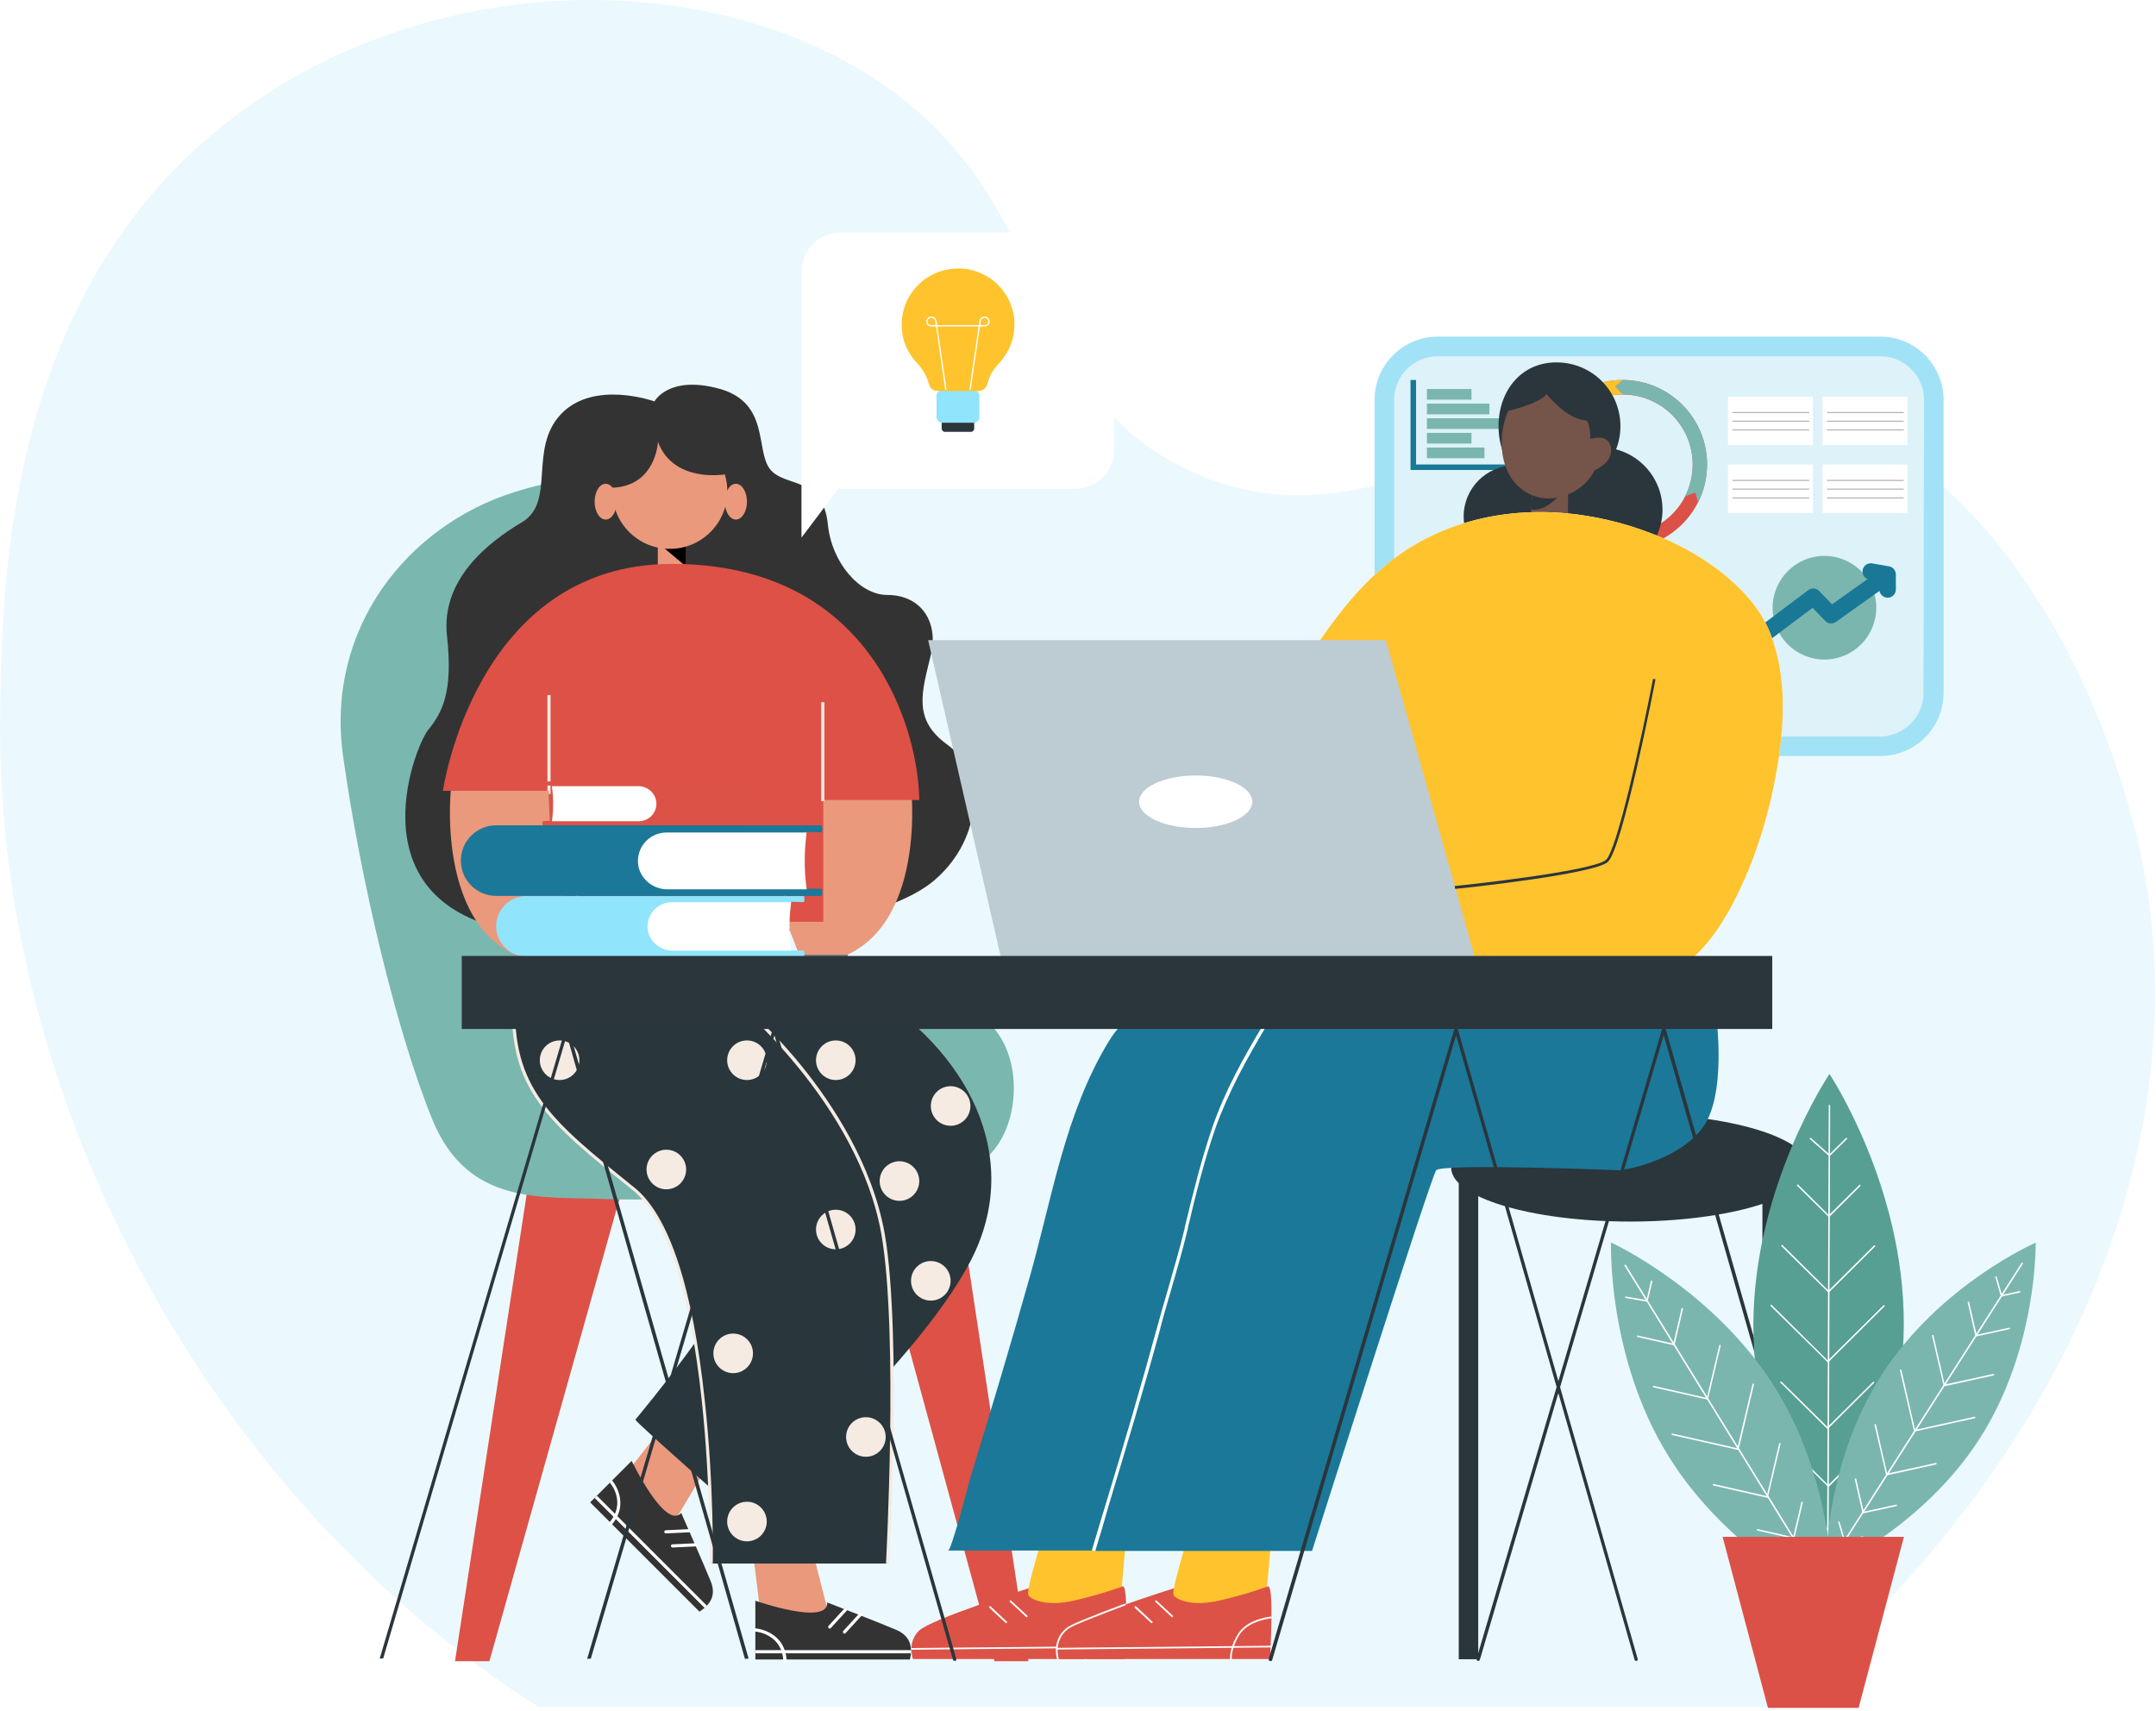 <svg width="538" height="427" viewBox="0 0 538 427" fill="none" xmlns="http://www.w3.org/2000/svg">
<path d="M50.151 35.943C96.896 -5.871 170.163 -10.682 216.909 18.797C265.753 49.659 252.953 97.256 297.139 117.574C351.513 142.549 391.961 80.162 452.633 101.759C494.77 116.755 520.933 162.254 532.3 205.193C547.813 263.896 528.818 323.93 494.617 371.066C480.434 390.616 463.794 408.376 445.106 423.167C443.929 424.088 442.751 425.009 441.574 425.93H134.323C52.659 373.881 -1.356 275.156 0.026 178.222C0.487 145.927 1.562 79.394 50.151 35.943Z" fill="#EBF9FF"/>
<path d="M358.814 188.66C358.375 188.66 357.936 188.633 357.442 188.606C357.387 188.606 357.332 188.606 357.304 188.606C357.112 188.578 356.92 188.551 356.728 188.551C356.673 188.551 356.59 188.523 356.536 188.523C356.343 188.496 356.179 188.468 356.014 188.441C356.014 188.441 355.849 188.413 355.794 188.413C355.63 188.386 355.437 188.331 355.273 188.304C355.273 188.304 355.108 188.276 355.053 188.249C354.888 188.194 354.724 188.166 354.559 188.111C354.476 188.084 354.394 188.056 354.339 188.056C354.174 188.002 354.01 187.947 353.845 187.892L353.653 187.837C353.488 187.782 353.323 187.727 353.159 187.645L352.994 187.59C352.829 187.507 352.637 187.452 352.472 187.37L352.335 187.315C352.143 187.233 351.978 187.15 351.786 187.068L351.703 187.013C348.738 185.531 346.35 183.169 344.812 180.232L344.785 180.149C344.675 179.93 344.565 179.71 344.455 179.49L344.428 179.408C344.318 179.188 344.236 178.969 344.153 178.749L344.098 178.639C344.016 178.42 343.934 178.2 343.851 177.98L343.796 177.843C343.714 177.623 343.659 177.404 343.604 177.212L343.549 177.047C343.494 176.827 343.439 176.607 343.384 176.388L343.357 176.251C343.302 176.031 343.275 175.811 343.22 175.592C343.22 175.537 343.192 175.482 343.192 175.427C343.165 175.207 343.137 174.988 343.11 174.741C343.11 174.686 343.11 174.631 343.082 174.603C343.027 174.027 343 173.478 343 172.901V99.787C343 91.084 350.084 84 358.787 84H469.213C477.916 84 485 91.084 485 99.787V104.784V172.874C485 176.305 483.902 179.573 481.87 182.318C478.905 186.299 474.183 188.66 469.213 188.66H358.814Z" fill="#A2E2F7"/>
<path d="M480.113 104.783V99.787C480.113 93.774 475.226 88.887 469.213 88.887H358.787C352.774 88.887 347.887 93.774 347.887 99.787V172.873C347.887 173.285 347.915 173.669 347.942 174.054C347.942 174.081 347.942 174.109 347.942 174.136C347.969 174.301 347.997 174.466 347.997 174.63C347.997 174.658 347.997 174.685 348.024 174.74C348.052 174.905 348.079 175.042 348.107 175.207C348.107 175.234 348.134 175.289 348.134 175.317C348.162 175.454 348.217 175.619 348.244 175.756C348.244 175.783 348.271 175.838 348.271 175.866C348.326 176.003 348.354 176.168 348.409 176.305C348.409 176.333 348.436 176.36 348.436 176.387C348.491 176.525 348.546 176.689 348.601 176.827C348.601 176.854 348.628 176.882 348.628 176.909C348.683 177.074 348.766 177.211 348.821 177.348C348.821 177.376 348.848 177.376 348.848 177.403C348.93 177.568 348.985 177.705 349.068 177.87V177.898C350.111 179.929 351.786 181.577 353.845 182.592C353.872 182.592 353.872 182.62 353.9 182.62C354.01 182.675 354.147 182.73 354.257 182.785C354.284 182.812 354.312 182.812 354.339 182.84C354.449 182.894 354.559 182.949 354.696 182.977C354.724 183.004 354.778 183.004 354.806 183.032C354.916 183.087 355.026 183.114 355.135 183.169C355.19 183.196 355.218 183.196 355.273 183.224C355.382 183.251 355.492 183.306 355.602 183.334C355.657 183.361 355.712 183.361 355.739 183.389C355.849 183.416 355.959 183.444 356.069 183.471C356.124 183.471 356.179 183.498 356.234 183.498C356.343 183.526 356.453 183.553 356.59 183.581C356.645 183.581 356.7 183.608 356.728 183.608C356.838 183.636 356.975 183.663 357.085 183.663C357.14 183.663 357.167 183.663 357.222 183.691C357.359 183.718 357.469 183.718 357.606 183.746C357.634 183.746 357.661 183.746 357.689 183.746C358.018 183.773 358.32 183.8 358.65 183.8H469.076C472.645 183.8 475.802 182.071 477.807 179.435C479.152 177.623 479.976 175.372 479.976 172.928L480.113 104.783Z" fill="#DDF2F9"/>
<path d="M404.912 94.818C393.299 94.818 383.827 104.263 383.827 115.904C383.827 120.242 385.145 124.278 387.396 127.655C391.185 133.284 397.609 136.99 404.885 136.99C413.122 136.99 420.26 132.24 423.747 125.321C425.175 122.494 425.971 119.281 425.971 115.904C425.971 104.291 416.526 94.818 404.912 94.818ZM420.507 123.866C417.624 129.522 411.721 133.421 404.912 133.421C398.708 133.421 393.271 130.209 390.169 125.349C388.439 122.631 387.423 119.391 387.423 115.932C387.423 106.267 395.248 98.442 404.912 98.442C414.577 98.442 422.402 106.267 422.402 115.932C422.402 118.76 421.715 121.478 420.507 123.866Z" fill="#DC5147"/>
<path d="M425.971 115.903C425.971 119.28 425.175 122.493 423.747 125.32L423.006 122.904L420.48 123.865C421.688 121.477 422.374 118.786 422.374 115.903C422.374 106.239 414.55 98.414 404.885 98.414L403.046 96.437L404.885 94.845C416.526 94.817 425.971 104.289 425.971 115.903Z" fill="#7AB6AE"/>
<path d="M403.073 96.438L404.913 98.415C395.248 98.415 387.423 106.24 387.423 115.904C387.423 119.364 388.439 122.603 390.169 125.321V128.369L387.423 127.655C385.172 124.306 383.854 120.27 383.854 115.904C383.854 104.291 393.299 94.818 404.94 94.818L403.073 96.438Z" fill="#FFC22D"/>
<path d="M378.582 117.277H351.978V94.818H353.351V115.904H378.582V117.277Z" fill="#1A7897"/>
<path d="M367.188 97.068H356.069V99.731H367.188V97.068Z" fill="#7AB6AE"/>
<path d="M371.663 100.721H356.069V103.384H371.663V100.721Z" fill="#7AB6AE"/>
<path d="M375.919 104.371H356.069V107.034H375.919V104.371Z" fill="#7AB6AE"/>
<path d="M367.188 108.023H356.069V110.687H367.188V108.023Z" fill="#7AB6AE"/>
<path d="M370.428 111.676H356.069V114.339H370.428V111.676Z" fill="#7AB6AE"/>
<path d="M452.41 98.964H431.187V111.072H452.41V98.964Z" fill="white"/>
<g opacity="0.3">
<path d="M451.367 107.419H432.423C432.34 107.419 432.285 107.364 432.285 107.282C432.285 107.199 432.34 107.145 432.423 107.145H451.367C451.449 107.145 451.504 107.199 451.504 107.282C451.504 107.364 451.449 107.419 451.367 107.419Z" fill="black"/>
</g>
<g opacity="0.3">
<path d="M451.367 105.25H432.423C432.34 105.25 432.285 105.195 432.285 105.113C432.285 105.03 432.34 104.976 432.423 104.976H451.367C451.449 104.976 451.504 105.03 451.504 105.113C451.504 105.168 451.449 105.25 451.367 105.25Z" fill="black"/>
</g>
<g opacity="0.3">
<path d="M451.367 103.081H432.423C432.34 103.081 432.285 103.026 432.285 102.944C432.285 102.862 432.34 102.807 432.423 102.807H451.367C451.449 102.807 451.504 102.862 451.504 102.944C451.504 103.026 451.449 103.081 451.367 103.081Z" fill="black"/>
</g>
<path d="M475.995 98.964H454.772V111.072H475.995V98.964Z" fill="white"/>
<g opacity="0.3">
<path d="M474.952 107.419H456.007C455.925 107.419 455.87 107.364 455.87 107.282C455.87 107.199 455.925 107.145 456.007 107.145H474.952C475.034 107.145 475.089 107.199 475.089 107.282C475.089 107.364 475.034 107.419 474.952 107.419Z" fill="black"/>
</g>
<g opacity="0.3">
<path d="M474.952 105.25H456.007C455.925 105.25 455.87 105.195 455.87 105.113C455.87 105.03 455.925 104.976 456.007 104.976H474.952C475.034 104.976 475.089 105.03 475.089 105.113C475.089 105.168 475.034 105.25 474.952 105.25Z" fill="black"/>
</g>
<g opacity="0.3">
<path d="M474.952 103.081H456.007C455.925 103.081 455.87 103.026 455.87 102.944C455.87 102.862 455.925 102.807 456.007 102.807H474.952C475.034 102.807 475.089 102.862 475.089 102.944C475.089 103.026 475.034 103.081 474.952 103.081Z" fill="black"/>
</g>
<path d="M452.41 115.903H431.187V128.011H452.41V115.903Z" fill="white"/>
<g opacity="0.3">
<path d="M451.367 124.387H432.423C432.34 124.387 432.285 124.332 432.285 124.25C432.285 124.167 432.34 124.112 432.423 124.112H451.367C451.449 124.112 451.504 124.167 451.504 124.25C451.504 124.332 451.449 124.387 451.367 124.387Z" fill="black"/>
</g>
<g opacity="0.3">
<path d="M451.367 122.191H432.422C432.34 122.191 432.285 122.136 432.285 122.053C432.285 121.971 432.34 121.916 432.422 121.916H451.367C451.449 121.916 451.504 121.971 451.504 122.053C451.504 122.136 451.449 122.191 451.367 122.191Z" fill="black"/>
</g>
<g opacity="0.3">
<path d="M451.367 120.022H432.422C432.34 120.022 432.285 119.967 432.285 119.884C432.285 119.802 432.34 119.747 432.422 119.747H451.367C451.449 119.747 451.504 119.802 451.504 119.884C451.504 119.967 451.449 120.022 451.367 120.022Z" fill="black"/>
</g>
<path d="M475.995 115.903H454.772V128.011H475.995V115.903Z" fill="white"/>
<g opacity="0.3">
<path d="M474.952 124.387H456.007C455.925 124.387 455.87 124.332 455.87 124.25C455.87 124.167 455.925 124.112 456.007 124.112H474.952C475.034 124.112 475.089 124.167 475.089 124.25C475.089 124.332 475.034 124.387 474.952 124.387Z" fill="black"/>
</g>
<g opacity="0.3">
<path d="M474.951 122.191H456.007C455.925 122.191 455.87 122.136 455.87 122.053C455.87 121.971 455.925 121.916 456.007 121.916H474.951C475.034 121.916 475.089 121.971 475.089 122.053C475.089 122.136 475.034 122.191 474.951 122.191Z" fill="black"/>
</g>
<g opacity="0.3">
<path d="M474.951 120.022H456.007C455.925 120.022 455.87 119.967 455.87 119.884C455.87 119.802 455.925 119.747 456.007 119.747H474.951C475.034 119.747 475.089 119.802 475.089 119.884C475.089 119.967 475.034 120.022 474.951 120.022Z" fill="black"/>
</g>
<path d="M392.069 152.571V166.354H397.533V152.571H392.069Z" fill="#A2E2F7"/>
<path d="M399.553 147.029V166.357H405.017V147.029H399.553Z" fill="#A2E2F7"/>
<path d="M407.029 141.77V166.37H412.492V141.77H407.029Z" fill="#A2E2F7"/>
<path d="M414.502 152.574V166.356H419.966V152.574H414.502Z" fill="#A2E2F7"/>
<path d="M422 148.528V166.347H427.464V148.528H422Z" fill="#A2E2F7"/>
<path d="M455.265 164.582C462.407 164.582 468.197 158.792 468.197 151.65C468.197 144.508 462.407 138.719 455.265 138.719C448.124 138.719 442.334 144.508 442.334 151.65C442.334 158.792 448.124 164.582 455.265 164.582Z" fill="#7AB6AE"/>
<path d="M436.074 163.291C435.442 163.291 434.838 163.017 434.426 162.468C433.74 161.562 433.932 160.271 434.838 159.585L451.229 147.257C452.053 146.626 453.234 146.736 453.947 147.477L457.16 150.799L469.707 141.876C470.64 141.217 471.931 141.437 472.59 142.37C473.249 143.304 473.029 144.594 472.096 145.253L458.121 155.192C457.297 155.768 456.144 155.686 455.457 154.945L452.3 151.678L437.337 162.907C436.925 163.154 436.486 163.291 436.074 163.291Z" fill="#1A7897"/>
<path d="M471.025 149.152C469.899 149.152 468.966 148.219 468.966 147.093V145.089L466.467 144.649C465.341 144.457 464.6 143.386 464.792 142.261C464.985 141.135 466.055 140.394 467.181 140.586L471.382 141.327C472.37 141.492 473.084 142.343 473.084 143.359V147.093C473.084 148.219 472.178 149.152 471.025 149.152Z" fill="#1A7897"/>
<path d="M113.544 414.53H122.123L156.058 293.886H132.059L113.544 414.53Z" fill="#DD5147"/>
<path d="M256.638 414.53H248.17L214.032 289.499H237.72L256.638 414.53Z" fill="#DD5147"/>
<path d="M128.419 122.773C159.638 112.933 179.358 124.314 186.273 144.824C194.849 170.234 187.498 232.791 194.849 245.278C199.789 253.696 235.078 248.045 243.772 253.024C257.841 261.125 255.153 288.393 240.255 292.028C218.362 297.403 167.344 299.892 151.458 299.221C135.611 298.509 116.84 301.196 107.909 279.422C99.018 257.648 89.968 219.908 85.582 188.452C81.274 156.995 101.428 131.269 128.419 122.773Z" fill="#7AB7AF"/>
<path d="M178.647 362.251L167.661 380.746L155.529 368.614L168.451 352.056C168.451 352.016 178.172 361.738 178.647 362.251Z" fill="#EA997C"/>
<path d="M174.537 402.166L147.269 374.899L157.623 364.545C157.623 364.545 165.961 381.854 169.992 377.546C169.992 377.546 175.801 390.745 177.382 394.658C178.923 398.53 176.71 400.783 174.537 402.166Z" fill="#333333"/>
<path d="M148.965 373.25L148.406 373.809L175.846 401.249L176.405 400.69L148.965 373.25Z" fill="white"/>
<path d="M167.819 386.161C167.621 386.161 167.424 386.003 167.424 385.766C167.424 385.528 167.582 385.37 167.819 385.37L173.628 385.094C173.826 385.094 174.023 385.252 174.023 385.489C174.023 385.726 173.865 385.884 173.628 385.884L167.819 386.161Z" fill="white"/>
<path d="M166.159 382.644C165.961 382.644 165.764 382.486 165.764 382.249C165.764 382.012 165.922 381.854 166.159 381.854L171.968 381.577C172.166 381.577 172.363 381.735 172.363 381.972C172.363 382.209 172.205 382.368 171.968 382.368L166.159 382.644Z" fill="white"/>
<path d="M152.17 380.826C152.091 380.826 151.972 380.786 151.893 380.707C151.735 380.549 151.735 380.312 151.853 380.154C156.477 375.056 152.367 370.156 152.17 369.959C152.011 369.801 152.051 369.563 152.209 369.405C152.367 369.247 152.604 369.287 152.762 369.445C152.802 369.484 157.544 375.056 152.446 380.707C152.367 380.786 152.249 380.826 152.17 380.826Z" fill="white"/>
<path d="M201.725 382.998L207.06 403.824H189.909L187.34 382.998C187.301 382.998 201.053 382.998 201.725 382.998Z" fill="#EA997C"/>
<path d="M227.055 414.099H188.486V399.438C188.486 399.438 206.664 405.8 206.427 399.872C206.427 399.872 219.902 405.089 223.736 406.748C227.608 408.448 227.648 411.609 227.055 414.099Z" fill="#333333"/>
<path d="M227.332 411.769H188.525V412.559H227.332V411.769Z" fill="white"/>
<path d="M210.734 407.658C210.655 407.658 210.537 407.618 210.458 407.539C210.299 407.381 210.299 407.144 210.418 406.986L214.37 402.679C214.528 402.521 214.765 402.521 214.923 402.639C215.081 402.797 215.081 403.034 214.963 403.192L211.011 407.5C210.932 407.618 210.813 407.658 210.734 407.658Z" fill="white"/>
<path d="M207.059 406.392C206.98 406.392 206.861 406.353 206.782 406.274C206.624 406.116 206.624 405.879 206.743 405.721L210.695 401.413C210.853 401.255 211.09 401.255 211.248 401.374C211.406 401.532 211.406 401.769 211.287 401.927L207.336 406.234C207.257 406.313 207.138 406.392 207.059 406.392Z" fill="white"/>
<path d="M195.875 414.968C195.678 414.968 195.48 414.81 195.48 414.572C195.362 411.688 194.136 409.554 191.884 408.25C190.185 407.262 188.525 407.143 188.525 407.143C188.288 407.143 188.13 406.946 188.169 406.708C188.169 406.471 188.367 406.313 188.604 406.353C188.683 406.353 195.954 406.945 196.31 414.533C196.27 414.81 196.112 414.968 195.875 414.968Z" fill="white"/>
<path d="M158.532 354.271C159.401 355.614 185.364 378.416 185.364 378.416C185.364 378.416 231.442 338.306 243.337 312.303C255.193 286.3 239.662 259.704 213.027 245.043H162.049C162.049 245.043 196.469 278.357 192.083 301.159C188.684 318.546 158.532 354.271 158.532 354.271Z" fill="#29363C"/>
<path d="M182.954 249.113C182.954 249.113 214.449 274.523 220.338 307.995C224.645 332.457 221.484 390.153 221.484 390.153H177.461C177.461 390.153 178.804 313.291 158.057 296.614C137.31 279.937 127.154 271.955 128.261 249.153H182.954V249.113Z" fill="#29363C"/>
<path d="M221.878 390.152L221.088 390.113C221.088 389.955 221.878 375.491 222.116 358.222C222.353 342.296 222.155 320.64 219.942 308.034C214.172 275.115 183.032 249.666 182.716 249.389L183.23 248.757C183.309 248.836 191.252 255.277 199.788 265.71C207.652 275.352 217.69 290.527 220.772 307.876C222.985 320.561 223.183 342.217 222.985 358.182C222.669 375.531 221.878 389.994 221.878 390.152Z" fill="#F5EBE2"/>
<path d="M177.856 390.112H177.066C177.066 389.914 177.382 370.669 175.129 349.645C172.205 321.904 166.198 303.646 157.781 296.889L157.228 296.454C136.916 280.093 126.72 271.913 127.826 249.111L128.617 249.151C127.51 271.558 137.627 279.659 157.702 295.861L158.255 296.296C166.949 303.291 172.877 321.232 175.88 349.606C178.172 370.629 177.896 389.914 177.856 390.112Z" fill="#F5EBE2"/>
<path d="M232.272 324.552C235 324.552 237.212 322.341 237.212 319.613C237.212 316.884 235 314.673 232.272 314.673C229.544 314.673 227.332 316.884 227.332 319.613C227.332 322.341 229.544 324.552 232.272 324.552Z" fill="#F5EBE2"/>
<path d="M208.561 269.505C211.289 269.505 213.501 267.293 213.501 264.565C213.501 261.837 211.289 259.625 208.561 259.625C205.833 259.625 203.622 261.837 203.622 264.565C203.622 267.293 205.833 269.505 208.561 269.505Z" fill="#F5EBE2"/>
<path d="M224.447 299.657C227.175 299.657 229.387 297.445 229.387 294.717C229.387 291.989 227.175 289.777 224.447 289.777C221.719 289.777 219.508 291.989 219.508 294.717C219.508 297.445 221.719 299.657 224.447 299.657Z" fill="#F5EBE2"/>
<path d="M237.212 280.925C239.94 280.925 242.151 278.714 242.151 275.986C242.151 273.258 239.94 271.046 237.212 271.046C234.484 271.046 232.272 273.258 232.272 275.986C232.272 278.714 234.484 280.925 237.212 280.925Z" fill="#F5EBE2"/>
<path d="M186.392 269.505C189.12 269.505 191.331 267.293 191.331 264.565C191.331 261.837 189.12 259.625 186.392 259.625C183.664 259.625 181.452 261.837 181.452 264.565C181.452 267.293 183.664 269.505 186.392 269.505Z" fill="#F5EBE2"/>
<path d="M139.642 269.505C142.37 269.505 144.582 267.293 144.582 264.565C144.582 261.837 142.37 259.625 139.642 259.625C136.914 259.625 134.702 261.837 134.702 264.565C134.702 267.293 136.914 269.505 139.642 269.505Z" fill="#F5EBE2"/>
<path d="M166.277 296.773C169.005 296.773 171.216 294.561 171.216 291.833C171.216 289.105 169.005 286.894 166.277 286.894C163.549 286.894 161.337 289.105 161.337 291.833C161.337 294.561 163.549 296.773 166.277 296.773Z" fill="#F5EBE2"/>
<path d="M208.561 311.749C211.289 311.749 213.501 309.537 213.501 306.809C213.501 304.081 211.289 301.869 208.561 301.869C205.833 301.869 203.622 304.081 203.622 306.809C203.622 309.537 205.833 311.749 208.561 311.749Z" fill="#F5EBE2"/>
<path d="M182.954 342.653C185.682 342.653 187.894 340.441 187.894 337.713C187.894 334.985 185.682 332.773 182.954 332.773C180.226 332.773 178.014 334.985 178.014 337.713C178.014 340.441 180.226 342.653 182.954 342.653Z" fill="#F5EBE2"/>
<path d="M216.07 363.518C218.798 363.518 221.01 361.307 221.01 358.578C221.01 355.85 218.798 353.639 216.07 353.639C213.342 353.639 211.13 355.85 211.13 358.578C211.13 361.307 213.342 363.518 216.07 363.518Z" fill="#F5EBE2"/>
<path d="M186.392 384.62C189.12 384.62 191.331 382.408 191.331 379.68C191.331 376.952 189.12 374.74 186.392 374.74C183.664 374.74 181.452 376.952 181.452 379.68C181.452 382.408 183.664 384.62 186.392 384.62Z" fill="#F5EBE2"/>
<path d="M163.313 100.169C163.313 100.169 148.138 94.676 139.958 103.37C131.778 112.064 138.773 125.263 130.237 130.321C121.701 135.38 109.964 144.706 111.545 158.735C113.086 172.764 110.359 177.783 106.882 182.09C103.365 186.398 87.399 226.943 131.027 232.792C174.655 238.64 219.034 230.934 232.47 220.225C244.641 210.504 246.657 193.195 236.382 185.805C227.57 179.482 230.138 172.448 232.312 163.279C234.169 155.494 230.138 148.5 221.405 148.46C214.529 148.46 207.574 140.478 206.586 130.914C205.361 118.664 195.876 121.746 192.162 117.083C188.447 112.42 192.162 100.525 179.516 97.008C166.791 93.53 163.313 100.169 163.313 100.169Z" fill="#333333"/>
<path d="M227.412 197.344C227.412 197.344 231.917 240.497 200.263 240.497L195.323 227.615C195.323 227.615 202.911 224.493 202.911 197.344H227.412Z" fill="#EA997C"/>
<path d="M164.147 141.36L171.221 141.36L171.221 135.393L164.147 135.393L164.147 141.36Z" fill="#EA997C"/>
<path d="M171.217 141.386L164.143 135.419H171.217V141.386Z" fill="black"/>
<path d="M167.147 136.96C175.069 136.96 181.492 130.537 181.492 122.615C181.492 114.692 175.069 108.27 167.147 108.27C159.224 108.27 152.802 114.692 152.802 122.615C152.802 130.537 159.224 136.96 167.147 136.96Z" fill="#EA997C"/>
<path d="M180.859 118.386C180.859 118.386 168.016 120.599 164.183 110.246C164.183 110.246 163.748 121.271 152.802 121.706C152.802 121.706 152.13 109.021 163.511 107.124C179.16 104.555 181.018 119.058 180.859 118.386Z" fill="#333333"/>
<path d="M151.142 129.649C152.67 129.649 153.908 127.65 153.908 125.183C153.908 122.717 152.67 120.718 151.142 120.718C149.614 120.718 148.376 122.717 148.376 125.183C148.376 127.65 149.614 129.649 151.142 129.649Z" fill="#EA997C"/>
<path d="M183.626 129.649C185.154 129.649 186.392 127.65 186.392 125.183C186.392 122.717 185.154 120.718 183.626 120.718C182.098 120.718 180.86 122.717 180.86 125.183C180.86 127.65 182.098 129.649 183.626 129.649Z" fill="#EA997C"/>
<path d="M229.387 199.635H205.439V230.025H136.994V197.343H110.517C110.517 197.343 118.618 140.714 167.7 140.714C218.006 140.714 229.229 182.642 229.387 199.635Z" fill="#DD5147"/>
<path d="M137.389 173.435H136.599V198.133H137.389V173.435Z" fill="#F5EBE2"/>
<path d="M205.716 175.212H204.926V199.911H205.716V175.212Z" fill="#F5EBE2"/>
<path d="M195.797 223.703C195.718 223.703 195.639 223.663 195.639 223.584C195.599 223.505 195.639 223.386 195.718 223.307C195.757 223.307 198.761 221.727 199.077 220.067C199.156 219.632 199.037 219.237 198.721 218.842C198.405 218.486 198.049 218.328 197.654 218.328C195.955 218.407 193.86 221.49 193.821 221.529C193.742 221.608 193.623 221.648 193.544 221.569C193.465 221.49 193.426 221.371 193.505 221.292C193.584 221.173 195.757 218.052 197.654 217.933C198.207 217.893 198.682 218.131 199.037 218.565C199.432 219.039 199.591 219.553 199.472 220.106C199.116 221.924 196.034 223.545 195.915 223.624C195.876 223.703 195.836 223.703 195.797 223.703Z" fill="#F5EBE2"/>
<path d="M145.253 224.492C145.214 224.492 145.174 224.492 145.174 224.453C145.056 224.374 141.973 222.793 141.618 220.936C141.499 220.382 141.657 219.869 142.052 219.394C142.447 218.96 142.922 218.723 143.435 218.762C145.332 218.881 147.466 222.003 147.585 222.121C147.664 222.2 147.624 222.319 147.545 222.398C147.466 222.477 147.348 222.437 147.269 222.358C147.229 222.319 145.135 219.276 143.435 219.157C143.001 219.118 142.645 219.315 142.368 219.671C142.052 220.066 141.934 220.461 142.013 220.896C142.329 222.556 145.332 224.137 145.372 224.137C145.451 224.176 145.49 224.295 145.451 224.413C145.372 224.453 145.332 224.492 145.253 224.492Z" fill="#F5EBE2"/>
<path d="M171.651 214.929C171.612 214.89 171.612 214.929 171.651 214.929C171.493 214.89 171.454 214.811 171.454 214.692C171.454 214.653 172.046 210.977 170.9 209.752C170.624 209.436 170.229 209.318 169.794 209.357C169.32 209.397 168.964 209.594 168.687 209.989C167.779 211.412 168.846 214.613 168.885 214.653C168.925 214.771 168.846 214.85 168.767 214.89C168.648 214.929 168.569 214.89 168.529 214.771C168.49 214.613 167.383 211.333 168.371 209.752C168.687 209.278 169.162 209.001 169.754 208.962C170.347 208.922 170.821 209.08 171.217 209.476C172.521 210.859 171.888 214.613 171.888 214.771C171.809 214.85 171.73 214.929 171.651 214.929Z" fill="#F5EBE2"/>
<path d="M112.493 197.344C112.493 197.344 107.988 240.497 139.642 240.497L144.582 227.615C144.582 227.615 136.994 224.493 136.994 197.344H112.493Z" fill="#EA997C"/>
<path d="M211.565 238.205H135.571V240.892H211.565V238.205Z" fill="#808080"/>
<path d="M135.531 204.929C135.429 204.929 135.378 205.031 135.378 205.082V205.799C135.378 205.901 135.48 205.952 135.531 205.952H185.758C188.779 205.952 191.237 203.496 191.237 200.476C191.237 197.457 188.779 195 185.758 195H135.531C135.429 195 135.378 195.102 135.378 195.154V195.87C135.378 195.972 135.48 196.024 135.531 196.024H137.733L139.781 197.661L137.733 204.775L135.531 204.929Z" fill="#DD5247"/>
<path d="M200.453 225.094C200.606 225.094 200.709 224.991 200.709 224.838V223.865C200.709 223.712 200.606 223.609 200.453 223.609H131.333C127.186 223.609 123.806 226.987 123.806 231.133C123.806 235.278 127.186 238.656 131.333 238.656H200.453C200.606 238.656 200.709 238.554 200.709 238.4V237.428C200.709 237.274 200.606 237.172 200.453 237.172H197.381L194.565 234.869L197.381 225.042L200.453 225.094Z" fill="#90E4FB"/>
<path d="M197.278 226.373L197.432 225.145H167.633C164.254 225.145 161.541 227.908 161.592 231.286C161.643 234.613 164.51 237.223 167.838 237.223H197.432V237.069C196.92 233.538 196.869 229.904 197.278 226.373Z" fill="white"/>
<path d="M204.856 207.692C205.009 207.692 205.163 207.539 205.163 207.385V206.259C205.163 206.106 205.009 205.952 204.856 205.952H123.806C118.942 205.952 115 209.893 115 214.755C115 219.617 118.942 223.558 123.806 223.558H204.856C205.009 223.558 205.163 223.404 205.163 223.251V222.074C205.163 221.92 205.009 221.767 204.856 221.767H201.272L197.995 219.105L201.272 207.59L204.856 207.692Z" fill="#1B7898"/>
<path d="M201.118 209.177L201.272 207.744H166.302C162.36 207.744 159.134 210.968 159.186 214.96C159.237 218.85 162.616 221.921 166.507 221.921H201.272V221.716C200.709 217.571 200.657 213.374 201.118 209.177Z" fill="white"/>
<path d="M137.835 204.058L137.733 204.928H159.39C161.848 204.928 163.845 202.932 163.794 200.476C163.742 198.07 161.694 196.177 159.237 196.177H137.733V196.279C138.091 198.838 138.142 201.448 137.835 204.058Z" fill="white"/>
<path d="M399.285 142.738C407.882 142.738 414.85 135.772 414.85 127.18C414.85 118.587 407.882 111.621 399.285 111.621C390.689 111.621 383.721 118.587 383.721 127.18C383.721 135.772 390.689 142.738 399.285 142.738Z" fill="#2B353C"/>
<path d="M377.986 141.612C385.027 141.612 390.735 135.907 390.735 128.869C390.735 121.831 385.027 116.125 377.986 116.125C370.945 116.125 365.237 121.831 365.237 128.869C365.237 135.907 370.945 141.612 377.986 141.612Z" fill="#2B353C"/>
<path d="M256.694 396.333C256.694 396.333 232.271 404.01 229.302 406.927C226.281 409.947 227.817 413.99 227.817 413.99H280.655C280.655 413.99 281.884 393.979 279.938 395.975L256.694 396.333Z" fill="#DD5247"/>
<path d="M259.356 386.199C259.356 386.199 256.079 396.947 256.591 397.971C257.001 398.994 260.79 401.041 268.009 399.404C275.126 397.766 279.938 395.923 279.938 395.923L280.758 386.506L259.356 386.199Z" fill="#FFC32D"/>
<path d="M251.062 405.085L246.761 401.093L247.068 400.734L251.369 404.778L251.062 405.085Z" fill="white"/>
<path d="M256.182 403.6L251.881 399.608L252.188 399.301L256.489 403.293L256.182 403.6Z" fill="white"/>
<path d="M270.62 414.092C270.62 413.99 270.262 411.482 272.566 407.746C274.87 403.958 280.655 403.396 280.911 403.396L280.962 403.805C280.911 403.805 275.126 404.368 272.924 407.95C270.774 411.584 271.03 413.99 271.03 414.041H270.62V414.092Z" fill="white"/>
<path d="M280.975 410.731L227.42 411.253L227.424 411.662L280.979 411.14L280.975 410.731Z" fill="white"/>
<path d="M292.943 396.333C292.943 396.333 268.521 404.01 265.551 406.927C262.53 409.947 264.066 413.99 264.066 413.99H316.905C316.905 413.99 318.133 393.979 316.188 395.975L292.943 396.333Z" fill="#DD5247"/>
<path d="M295.606 386.199C295.606 386.199 292.329 396.947 292.841 397.971C293.302 398.994 297.039 401.041 304.258 399.404C311.375 397.766 316.188 395.923 316.188 395.923L317.007 386.506L295.606 386.199Z" fill="#FFC32D"/>
<path d="M287.362 405.085L283.062 401.093L283.369 400.734L287.67 404.778L287.362 405.085Z" fill="white"/>
<path d="M292.482 403.6L288.182 399.608L288.489 399.301L292.79 403.293L292.482 403.6Z" fill="white"/>
<path d="M306.972 414.092C306.972 413.99 306.613 411.482 308.917 407.746C311.221 403.958 317.007 403.396 317.263 403.396L317.314 403.805C317.263 403.805 311.477 404.368 309.276 407.95C307.074 411.533 307.381 413.99 307.381 414.041H306.972V414.092Z" fill="white"/>
<path d="M317.226 410.68L263.671 411.202L263.675 411.612L317.23 411.089L317.226 410.68Z" fill="white"/>
<path d="M406.76 304.824C431.418 304.824 451.407 298.797 451.407 291.364C451.407 283.93 431.418 277.903 406.76 277.903C382.103 277.903 362.114 283.93 362.114 291.364C362.114 298.797 382.103 304.824 406.76 304.824Z" fill="#2B353C"/>
<path d="M280.911 254.873C279.222 256.152 277.839 257.943 276.559 260.042C265.705 278.057 262.582 298.785 256.95 318.693C252.239 335.429 247.222 352.165 242.102 368.849C241.743 370.078 237.443 386.916 236.572 386.916H291.1C291.1 386.916 320.796 293.769 322.076 291.978C323.458 290.186 367.183 288.651 367.183 288.651C367.183 288.651 381.365 290.135 388.175 281.946C394.985 273.758 391.913 252.825 391.913 252.825C375.631 252.825 359.401 252.825 343.119 252.825C324.38 252.825 305.231 251.751 286.543 252.825C284.29 252.979 282.447 253.695 280.911 254.873Z" fill="#1B7898"/>
<path d="M373.941 106.35C373.941 115.153 379.625 122.267 388.431 122.267C397.237 122.267 404.354 115.153 404.354 106.35C404.354 97.547 397.237 90.433 388.431 90.433C379.573 90.382 373.941 97.547 373.941 106.35Z" fill="#2B353C"/>
<path d="M391.247 121.09C391.349 121.499 391.247 128.869 391.247 128.869H381.98L382.441 121.09H391.247Z" fill="#755449"/>
<path d="M389.455 123.393C389.199 123.444 385.82 127.743 382.082 127.129L382.492 121.09L389.455 123.393Z" fill="#2B353C"/>
<path d="M366.517 130.2C382.697 125.594 400.309 127.846 415.618 134.55C425.756 139.003 437.634 147.345 441.781 158.144C446.748 170.939 444.904 185.985 441.986 199.036C440.399 205.894 438.248 212.65 435.432 219.15C432.309 226.315 427.906 234.299 422.223 239.161C409.986 249.909 356.687 243.46 356.687 243.46L360.066 224.78L334.722 228.925L337.897 203.284C337.897 203.284 322.383 222.886 307.382 225.035L300.623 197.143C300.623 197.143 321.41 171.092 330.063 158.809C338.665 146.526 348.802 135.267 366.517 130.2Z" fill="white"/>
<path d="M366.517 130.2C382.697 125.594 400.309 127.846 415.618 134.55C425.756 139.003 437.634 147.345 441.781 158.144C446.748 170.939 444.904 185.985 441.986 199.036C440.399 205.894 438.248 212.65 435.432 219.15C432.309 226.315 427.906 234.299 422.223 239.161C409.986 249.909 356.687 243.46 356.687 243.46L360.066 224.78L334.722 228.925L337.897 203.284C337.897 203.284 322.383 222.886 307.382 225.035L300.623 197.143C300.623 197.143 321.41 171.092 330.063 158.809C338.665 146.526 348.802 135.267 366.517 130.2Z" fill="#FFC32D"/>
<path d="M360.629 224.42C360.629 224.42 347.881 223.294 341.583 224.42C335.234 225.546 329.756 231.074 330.78 233.121C331.804 235.168 340.508 232.097 345.679 232.302C350.799 232.507 358.991 233.786 358.991 233.786L360.629 224.42Z" fill="#C19678"/>
<path d="M395.906 104.917C396.879 105.889 396.879 109.574 396.879 109.574C396.879 109.574 401.385 107.936 401.999 111.723C402.613 115.511 397.903 117.353 397.903 117.353C395.394 122.778 386.741 127.231 379.829 122.164C376.809 119.912 375.477 116.586 374.965 113.566C374.402 110.188 374.812 106.759 375.938 103.535L376.297 102.562C376.297 102.562 384.233 100.72 385.922 98.314C385.973 98.314 390.786 104.661 395.906 104.917Z" fill="#755449"/>
<path d="M317.007 254.668C316.393 255.078 315.932 255.641 315.573 256.152C308.354 266.951 302.671 279.234 300.111 292.029C296.015 312.706 272.873 387.018 272.873 387.018H327.401C327.401 387.018 356.994 293.821 358.377 292.029C359.759 290.238 404.354 292.029 404.354 292.029C404.354 292.029 417.615 290.238 424.424 281.998C431.234 273.809 428.162 252.877 428.162 252.877C428.162 252.877 322.281 252.877 321.871 252.877C320.335 252.877 318.389 253.593 317.007 254.668Z" fill="#1B7898"/>
<path d="M141.904 256.664C141.852 256.459 141.648 256.356 141.494 256.356C141.289 256.356 141.136 256.459 141.084 256.664L94.749 413.887L95.619 413.836L141.443 258.301L185.884 413.938L186.806 413.887L141.904 256.664Z" fill="#2B353C"/>
<path d="M238.62 413.939L193.667 256.715C193.615 256.511 193.411 256.408 193.257 256.408C193.103 256.408 192.899 256.511 192.847 256.715L146.512 413.939L147.433 413.887L193.257 258.353L237.801 414.143C237.852 414.348 238.057 414.45 238.211 414.45C238.262 414.45 238.313 414.45 238.262 414.502C238.569 414.45 238.671 414.195 238.62 413.939Z" fill="#2B353C"/>
<path d="M273.282 387.121L272.463 386.865C273.59 382.924 274.818 379.034 275.996 375.093C280.297 360.968 284.598 346.382 288.54 331.949C289.462 328.674 290.332 325.449 291.305 322.225C292.79 317.107 294.326 311.784 295.606 306.564L295.657 306.206C297.654 297.966 299.753 289.368 302.569 281.179C305.743 272.069 310.454 263.625 315.113 255.896L315.83 256.306C311.222 264.034 306.562 272.427 303.337 281.384C300.521 289.521 298.37 298.068 296.425 306.359L296.374 306.718C295.094 312.04 293.558 317.312 292.073 322.43C291.151 325.603 290.178 328.878 289.359 332.154C285.417 346.638 281.014 361.224 276.764 375.298C275.638 379.29 274.511 383.18 273.282 387.121Z" fill="white"/>
<path d="M263.81 414.092C262.786 410.714 264.169 407.183 267.087 405.647C269.903 404.163 280.399 400.274 280.86 400.12L280.962 400.53C280.86 400.581 270.057 404.573 267.292 406.006C264.578 407.439 263.247 410.765 264.22 413.939L263.81 414.092Z" fill="white"/>
<path d="M368.873 295.253H364.009V414.041H368.873V295.253Z" fill="#2B353C"/>
<path d="M444.648 295.253H439.784V414.041H444.648V295.253Z" fill="#2B353C"/>
<path d="M408.296 414.45C408.092 414.45 407.938 414.348 407.887 414.143L363.343 258.353L317.468 414.195C317.417 414.45 317.161 414.553 316.905 414.502C316.649 414.45 316.546 414.195 316.598 413.939L362.933 256.715C362.985 256.511 363.189 256.408 363.343 256.408C363.548 256.408 363.701 256.511 363.753 256.715L408.655 413.939C408.706 414.195 408.604 414.399 408.348 414.502C408.348 414.45 408.348 414.45 408.296 414.45Z" fill="#2B353C"/>
<path d="M368.463 413.887L414.799 256.664C414.85 256.459 415.055 256.356 415.208 256.356C415.413 256.356 415.567 256.459 415.618 256.664L460.572 413.887H459.65L415.157 258.301L369.282 414.143C369.231 414.399 368.975 414.501 368.719 414.45C368.514 414.348 368.412 414.143 368.463 413.887Z" fill="#2B353C"/>
<path d="M345.833 159.729L369.794 245.25H251.215L231.606 159.729H345.833Z" fill="#BDCBD3"/>
<path d="M298.37 206.611C306.175 206.611 312.502 203.678 312.502 200.06C312.502 196.442 306.175 193.509 298.37 193.509C290.566 193.509 284.239 196.442 284.239 200.06C284.239 203.678 290.566 206.611 298.37 206.611Z" fill="white"/>
<path d="M363.138 221.811C364.521 221.709 397.647 218.177 401.18 215.107C404.815 212.036 412.802 171.297 413.109 169.506L412.495 169.403C409.679 183.989 403.484 212.292 400.719 214.595C397.289 217.512 363.343 221.095 362.985 221.095L363.138 221.811Z" fill="#2B353C"/>
<path d="M442.242 238.546H115.229V256.766H442.242V238.546Z" fill="#2B353C"/>
<path d="M475.064 330.582C474.954 365.105 456.076 393.055 456.076 393.055C456.076 393.055 437.419 364.995 437.529 330.472C437.64 295.949 456.517 268 456.517 268C456.517 268 475.211 296.023 475.064 330.582Z" fill="#579F92"/>
<path d="M456.113 386.517C456.003 386.517 455.929 386.444 455.929 386.334L456.333 275.897C456.333 275.786 456.407 275.713 456.517 275.713C456.627 275.713 456.701 275.786 456.701 275.897L456.297 386.334C456.297 386.444 456.223 386.517 456.113 386.517Z" fill="white"/>
<path d="M456.48 288.457C456.443 288.457 456.407 288.457 456.37 288.42L451.632 284.233C451.559 284.16 451.559 284.049 451.632 283.976C451.706 283.903 451.816 283.903 451.889 283.976L456.517 288.053L460.63 283.976C460.704 283.903 460.814 283.903 460.887 283.976C460.961 284.049 460.961 284.16 460.887 284.233L456.664 288.42C456.554 288.457 456.517 288.457 456.48 288.457Z" fill="white"/>
<path d="M456.407 303.625C456.37 303.625 456.297 303.625 456.26 303.588L448.437 295.876C448.364 295.802 448.364 295.692 448.437 295.619C448.511 295.545 448.621 295.545 448.694 295.619L456.37 303.221L463.972 295.692C464.046 295.619 464.156 295.619 464.23 295.692C464.303 295.766 464.303 295.876 464.23 295.949L456.517 303.625C456.517 303.625 456.48 303.625 456.407 303.625Z" fill="white"/>
<path d="M456.333 322.503C456.297 322.503 456.223 322.503 456.187 322.466L444.544 310.97C444.471 310.897 444.471 310.787 444.544 310.713C444.618 310.64 444.728 310.64 444.801 310.713L456.297 322.062L467.645 310.787C467.719 310.713 467.829 310.713 467.902 310.787C467.976 310.86 467.976 310.97 467.902 311.044L456.407 322.466C456.444 322.503 456.407 322.503 456.333 322.503Z" fill="white"/>
<path d="M456.15 339.911C456.113 339.911 456.04 339.911 456.003 339.874L441.826 325.881C441.753 325.808 441.753 325.698 441.826 325.624C441.9 325.551 442.01 325.551 442.083 325.624L456.113 339.507L469.996 325.735C470.069 325.661 470.179 325.661 470.253 325.735C470.326 325.808 470.326 325.918 470.253 325.992L456.26 339.874C456.26 339.911 456.186 339.911 456.15 339.911Z" fill="white"/>
<path d="M456.15 381.926C456.113 381.926 456.076 381.926 456.04 381.89L451.302 377.703C451.228 377.629 451.228 377.519 451.302 377.446C451.375 377.372 451.485 377.372 451.559 377.446L456.186 381.522L460.3 377.446C460.373 377.372 460.483 377.372 460.557 377.446C460.63 377.519 460.63 377.629 460.557 377.703L456.26 381.89C456.223 381.926 456.186 381.926 456.15 381.926Z" fill="white"/>
<path d="M456.26 370.981C456.223 370.981 456.15 370.981 456.113 370.945L448.29 363.232C448.217 363.159 448.217 363.048 448.29 362.975C448.364 362.902 448.474 362.902 448.547 362.975L456.223 370.577L463.826 363.048C463.899 362.975 464.009 362.975 464.083 363.048C464.156 363.122 464.156 363.232 464.083 363.306L456.37 370.981C456.333 370.981 456.297 370.981 456.26 370.981Z" fill="white"/>
<path d="M456.076 356.548C456.04 356.548 455.966 356.548 455.929 356.512L444.287 345.016C444.214 344.943 444.214 344.833 444.287 344.759C444.36 344.686 444.471 344.686 444.544 344.759L456.04 356.108L467.388 344.833C467.462 344.759 467.572 344.759 467.645 344.833C467.719 344.906 467.719 345.016 467.645 345.09L456.15 356.512C456.15 356.548 456.113 356.548 456.076 356.548Z" fill="white"/>
<path d="M443.148 346.595C458.427 371.385 457.398 399.775 457.398 399.775C457.398 399.775 431.543 387.986 416.264 363.232C400.986 338.478 402.014 310.052 402.014 310.052C402.014 310.052 427.833 321.841 443.148 346.595Z" fill="#7AB6AE"/>
<path d="M454.423 395.147C454.35 395.147 454.313 395.111 454.276 395.074L405.393 315.854C405.356 315.781 405.356 315.671 405.467 315.597C405.54 315.56 405.65 315.56 405.724 315.671L454.607 394.89C454.644 394.964 454.644 395.074 454.533 395.147C454.46 395.147 454.423 395.147 454.423 395.147Z" fill="white"/>
<path d="M410.976 324.816L405.687 323.898C405.577 323.898 405.503 323.788 405.54 323.677C405.54 323.567 405.65 323.494 405.76 323.531L410.865 324.412L411.967 319.674C412.004 319.564 412.077 319.527 412.188 319.527C412.298 319.564 412.335 319.638 412.335 319.748L411.159 324.632C411.159 324.779 411.086 324.816 410.976 324.816Z" fill="white"/>
<path d="M417.697 335.687H417.66L408.625 333.631C408.515 333.594 408.478 333.52 408.478 333.41C408.515 333.3 408.588 333.263 408.699 333.263L417.55 335.283L419.606 326.542C419.643 326.432 419.717 326.396 419.827 326.396C419.937 326.432 419.974 326.506 419.974 326.616L417.88 335.54C417.843 335.651 417.77 335.687 417.697 335.687Z" fill="white"/>
<path d="M426.07 349.239H426.034L412.592 346.191C412.481 346.154 412.445 346.081 412.445 345.971C412.481 345.861 412.555 345.824 412.665 345.824L425.923 348.835L429.008 335.724C429.045 335.614 429.119 335.577 429.229 335.577C429.339 335.614 429.376 335.687 429.376 335.797L426.217 349.093C426.217 349.203 426.144 349.239 426.07 349.239Z" fill="white"/>
<path d="M433.673 361.799H433.636L417.256 358.09C417.146 358.053 417.109 357.98 417.109 357.869C417.146 357.759 417.219 357.722 417.329 357.722L433.526 361.395L437.309 345.382C437.345 345.272 437.419 345.235 437.529 345.235C437.639 345.272 437.676 345.346 437.676 345.456L433.856 361.652C433.82 361.726 433.746 361.799 433.673 361.799Z" fill="white"/>
<path d="M452.367 391.842L447.078 390.924C446.968 390.924 446.894 390.814 446.931 390.704C446.931 390.594 447.041 390.52 447.152 390.557L452.257 391.438L453.358 386.701C453.395 386.59 453.469 386.554 453.579 386.554C453.689 386.59 453.726 386.664 453.726 386.774L452.55 391.659C452.55 391.806 452.44 391.842 452.367 391.842Z" fill="white"/>
<path d="M447.592 383.982H447.555L438.521 381.926C438.41 381.889 438.374 381.815 438.374 381.705C438.411 381.595 438.484 381.558 438.594 381.558L447.445 383.578L449.502 374.837C449.539 374.727 449.612 374.69 449.722 374.69C449.832 374.727 449.869 374.801 449.869 374.911L447.776 383.835C447.739 383.909 447.666 383.982 447.592 383.982Z" fill="white"/>
<path d="M441.018 373.736H440.981L427.539 370.687C427.429 370.651 427.392 370.577 427.392 370.467C427.429 370.357 427.503 370.32 427.613 370.32L440.871 373.332L443.956 360.22C443.993 360.11 444.066 360.073 444.176 360.073C444.287 360.11 444.323 360.183 444.323 360.294L441.165 373.589C441.202 373.662 441.128 373.736 441.018 373.736Z" fill="white"/>
<path d="M494.052 358.899C479.581 381.522 455.562 391.989 455.562 391.989C455.562 391.989 455.011 365.803 469.481 343.18C483.952 320.556 507.971 310.089 507.971 310.089C507.971 310.089 508.522 336.275 494.052 358.899Z" fill="#7AB6AE"/>
<path d="M458.353 387.766C458.317 387.766 458.28 387.766 458.243 387.729C458.17 387.692 458.133 387.546 458.17 387.472L504.445 315.157C504.482 315.084 504.629 315.047 504.702 315.084C504.776 315.12 504.813 315.267 504.776 315.341L458.5 387.656C458.463 387.729 458.427 387.766 458.353 387.766Z" fill="white"/>
<path d="M499.451 323.568C499.377 323.568 499.304 323.531 499.267 323.421L497.908 318.683C497.871 318.573 497.945 318.5 498.018 318.463C498.128 318.426 498.202 318.5 498.239 318.573L499.561 323.127L503.931 322.172C504.041 322.136 504.115 322.209 504.152 322.319C504.188 322.429 504.115 322.503 504.005 322.54L499.487 323.531C499.487 323.568 499.451 323.568 499.451 323.568Z" fill="white"/>
<path d="M493.097 333.483C493.024 333.483 492.95 333.41 492.913 333.336L491.004 324.999C490.967 324.889 491.04 324.816 491.15 324.779C491.261 324.742 491.334 324.816 491.371 324.926L493.244 333.079L501.324 331.316C501.434 331.28 501.507 331.353 501.544 331.463C501.581 331.574 501.507 331.647 501.397 331.684L493.134 333.483H493.097Z" fill="white"/>
<path d="M485.164 345.86C485.09 345.86 485.017 345.787 484.98 345.713L482.116 333.336C482.079 333.226 482.152 333.153 482.263 333.116C482.373 333.079 482.446 333.153 482.483 333.263L485.274 345.493L497.394 342.849C497.504 342.812 497.578 342.885 497.614 342.995C497.651 343.106 497.578 343.179 497.467 343.216L485.164 345.934C485.201 345.86 485.201 345.86 485.164 345.86Z" fill="white"/>
<path d="M477.782 357.209C477.708 357.209 477.635 357.135 477.598 357.062L474.109 341.967C474.072 341.857 474.146 341.784 474.256 341.747C474.366 341.71 474.44 341.784 474.476 341.894L477.892 356.805L492.693 353.536C492.803 353.499 492.877 353.573 492.913 353.683C492.95 353.793 492.877 353.867 492.766 353.903L477.782 357.209C477.819 357.209 477.819 357.209 477.782 357.209Z" fill="white"/>
<path d="M460.263 384.754C460.19 384.754 460.116 384.718 460.079 384.608L458.721 379.87C458.684 379.76 458.757 379.686 458.831 379.649C458.941 379.613 459.014 379.686 459.051 379.76L460.373 384.314L464.744 383.359C464.854 383.322 464.927 383.396 464.964 383.506C465.001 383.616 464.927 383.689 464.817 383.726L460.3 384.718C460.3 384.754 460.3 384.754 460.263 384.754Z" fill="white"/>
<path d="M464.927 377.629C464.854 377.629 464.781 377.555 464.744 377.482L462.834 369.145C462.797 369.035 462.871 368.961 462.981 368.925C463.091 368.888 463.165 368.961 463.201 369.072L465.074 377.225L473.154 375.462C473.264 375.425 473.338 375.499 473.375 375.609C473.411 375.719 473.338 375.793 473.228 375.829L464.964 377.629C464.927 377.629 464.927 377.629 464.927 377.629Z" fill="white"/>
<path d="M470.804 368.08C470.73 368.08 470.657 368.006 470.62 367.933L467.756 355.556C467.719 355.446 467.792 355.372 467.902 355.336C468.013 355.299 468.086 355.372 468.123 355.483L470.914 367.713L483.034 365.068C483.144 365.032 483.217 365.105 483.254 365.215C483.291 365.325 483.217 365.399 483.107 365.436L470.804 368.153C470.841 368.08 470.804 368.08 470.804 368.08Z" fill="white"/>
<path d="M452.477 383.505H429.853L441.165 426.181H452.477H463.789L475.101 383.505H452.477Z" fill="#DC5147"/>
<path d="M268.215 58H209.788C204.382 58 200 62.382 200 67.788V109.497V112.181V134.155L209.208 121.938C209.401 121.948 209.593 121.966 209.785 121.966H268.212C273.618 121.966 278 117.583 278 112.177V67.788C278.003 62.382 273.621 58 268.215 58Z" fill="white"/>
<path d="M235.792 103.993C235.349 103.993 234.988 104.354 234.988 104.797V106.954C234.988 107.397 235.349 107.758 235.792 107.758H242.284C242.727 107.758 243.088 107.397 243.088 106.954V104.797C243.088 104.354 242.727 103.993 242.284 103.993H235.792Z" fill="#2B353C"/>
<path d="M242.995 105.494H235.092C234.323 105.494 233.693 104.865 233.693 104.096V98.792C233.693 98.023 234.323 97.394 235.092 97.394H242.995C243.764 97.394 244.393 98.023 244.393 98.792V104.096C244.393 104.865 243.764 105.494 242.995 105.494Z" fill="#90E4FB"/>
<path d="M252.517 76.81C252.051 75.33 251.34 73.943 250.419 72.696C250.221 72.439 250.023 72.183 249.813 71.926C249.091 71.076 248.228 70.271 247.319 69.63C247.237 69.572 247.144 69.514 247.063 69.455C245.687 68.546 244.195 67.835 242.587 67.427C241.025 67.019 239.393 66.915 237.785 67.066C237.388 67.101 237.004 67.159 236.608 67.218C230.244 68.302 225.371 73.733 225.022 80.167C224.812 84.2 226.117 87.697 228.868 90.634C230.255 92.114 231.258 93.816 231.77 95.785C231.98 96.601 232.446 97.172 233.251 97.452C233.251 97.452 233.356 97.511 234.09 97.557C234.824 97.604 244.125 97.604 244.125 97.604C244.125 97.604 244.533 97.592 244.848 97.464C245.326 97.266 245.746 97.009 246.037 96.566C246.212 96.31 246.293 95.995 246.387 95.704C246.643 94.876 246.923 94.037 247.331 93.268C247.704 92.569 248.193 91.927 248.706 91.321C249.161 90.797 249.627 90.284 250.07 89.736C250.326 89.433 250.559 89.107 250.781 88.769C251.165 88.151 251.55 87.498 251.865 86.846C252.214 86.1 252.506 85.33 252.704 84.526C252.821 84.06 252.914 83.582 252.984 83.093C253.054 82.65 253.1 82.207 253.124 81.752C253.24 80.097 253.03 78.43 252.517 76.81Z" fill="#FFC32D"/>
<path d="M232.948 70.212V70.224C233.087 70.293 233.052 70.41 233.017 70.527C233.122 70.375 233.052 70.293 232.948 70.212Z" fill="#0C0C0C"/>
<path d="M228.239 88.023C228.262 88.047 228.274 88.07 228.285 88.093C228.32 88.058 228.379 88.047 228.402 87.988C228.355 88.023 228.297 88.035 228.239 88.023Z" fill="#0C0C0C"/>
<path d="M227.423 76.995C227.458 76.96 227.481 76.914 227.458 76.844C227.447 76.902 227.435 76.949 227.423 76.995Z" fill="#0C0C0C"/>
<path d="M234.031 69.362C234.089 69.397 234.089 69.362 234.089 69.315C234.066 69.339 234.054 69.35 234.031 69.362Z" fill="#0C0C0C"/>
<path d="M245.78 79.001C245.092 78.943 244.51 79.409 244.405 80.097C244.37 80.33 244.323 80.563 244.311 80.796C244.3 81.064 244.195 81.146 243.927 81.146C240.675 81.134 237.423 81.134 234.183 81.146C233.938 81.146 233.798 81.087 233.798 80.808C233.798 80.575 233.74 80.341 233.705 80.108C233.6 79.421 233.029 78.954 232.341 79.001C231.63 79.048 231.129 79.584 231.141 80.272C231.152 80.959 231.665 81.437 232.411 81.46C232.644 81.472 232.889 81.484 233.122 81.46C233.472 81.425 233.588 81.542 233.647 81.903C234.078 85.015 234.544 88.127 234.987 91.228C235.278 93.233 235.57 95.249 235.861 97.254C235.966 97.254 236.083 97.254 236.187 97.254C236.001 95.948 235.826 94.643 235.64 93.338C235.08 89.491 234.521 85.645 233.938 81.798C233.891 81.484 233.996 81.46 234.241 81.46C237.446 81.46 240.652 81.472 243.845 81.46C244.148 81.46 244.195 81.53 244.148 81.833C243.857 83.757 243.589 85.691 243.309 87.626C243.053 89.363 242.785 91.111 242.517 92.848C242.47 92.918 242.447 92.988 242.493 93.058C242.295 94.456 242.109 95.855 241.91 97.254C242.015 97.254 242.132 97.254 242.237 97.265C242.4 96.088 242.563 94.911 242.738 93.734C243.286 89.969 243.845 86.204 244.381 82.451C244.521 81.484 244.51 81.484 245.5 81.472C245.559 81.472 245.617 81.472 245.675 81.472C246.421 81.449 246.934 80.983 246.957 80.295C246.981 79.595 246.479 79.048 245.78 79.001ZM232.784 81.122C232.633 81.122 232.493 81.134 232.341 81.122C231.817 81.087 231.479 80.749 231.467 80.26C231.455 79.77 231.782 79.397 232.283 79.339C232.784 79.269 233.25 79.572 233.355 80.038C233.378 80.155 233.39 80.272 233.402 80.388C233.53 81.134 233.53 81.134 232.784 81.122ZM246.631 80.318C246.596 80.773 246.27 81.087 245.792 81.122C245.629 81.134 245.465 81.122 245.314 81.122C244.603 81.122 244.603 81.122 244.731 80.248C244.836 79.561 245.337 79.199 245.955 79.362C246.398 79.479 246.666 79.864 246.631 80.318Z" fill="white"/>
</svg>
